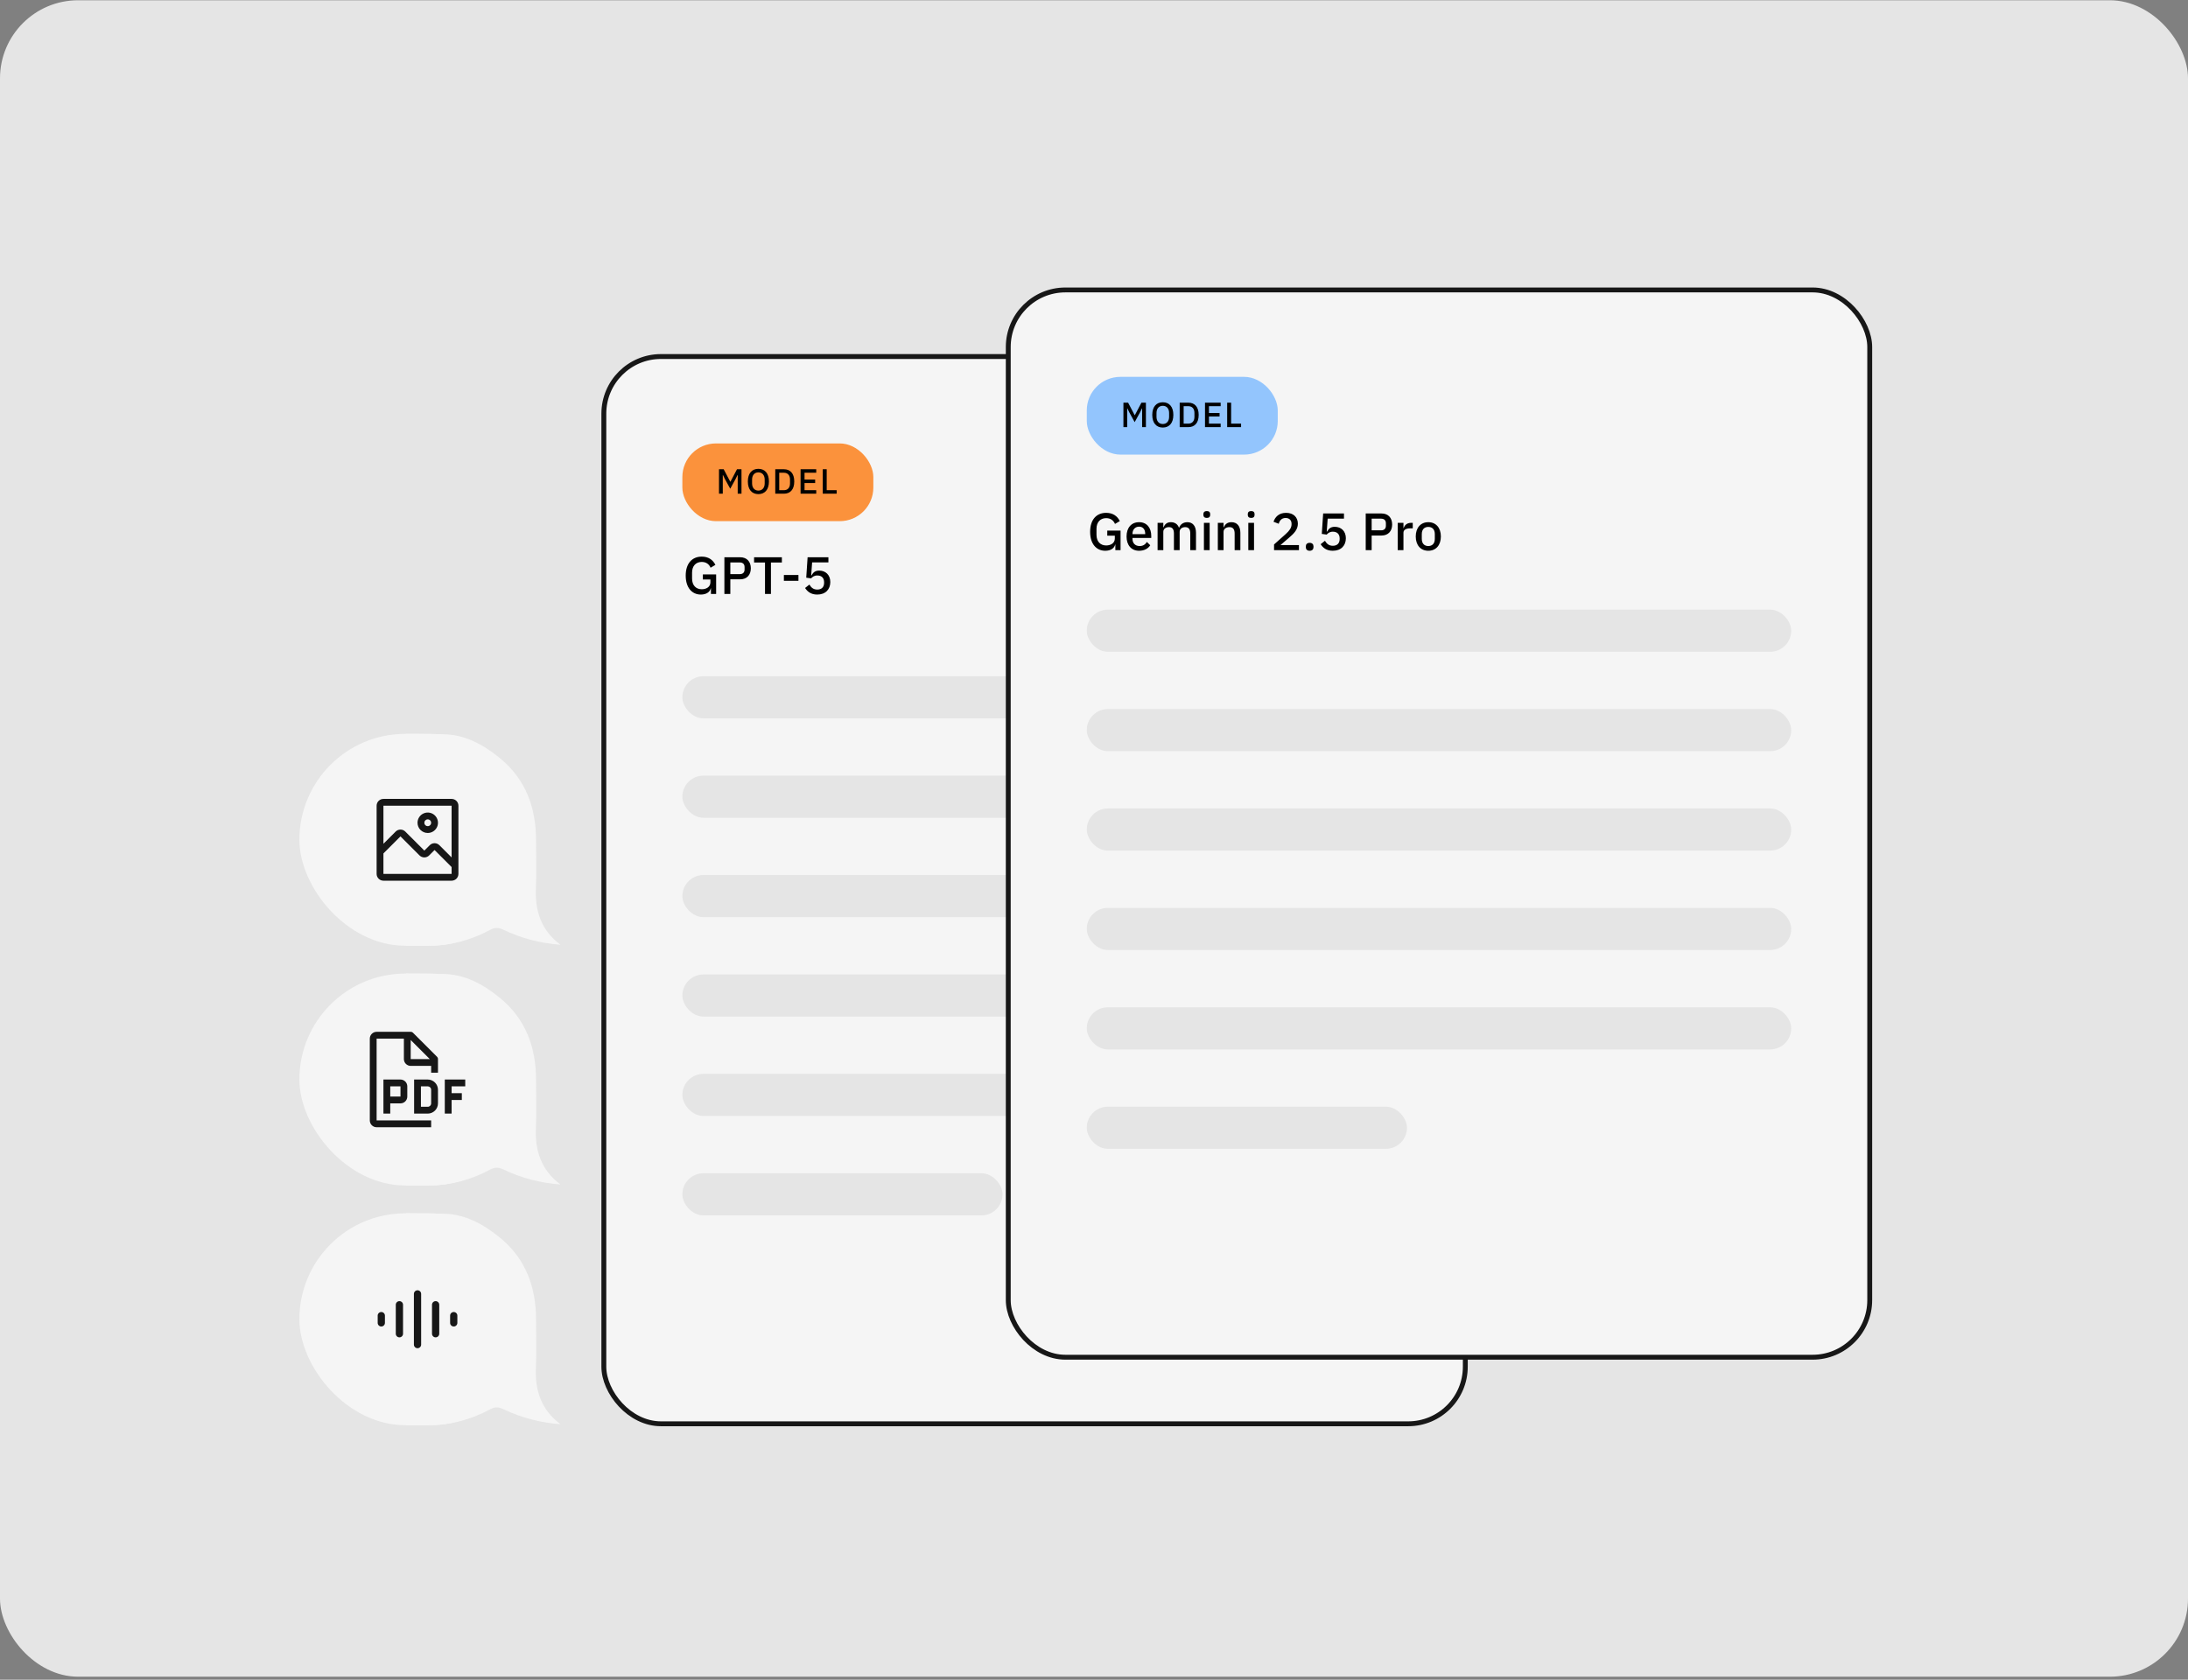 <svg width="672" height="516" viewBox="0 0 672 516" fill="none" xmlns="http://www.w3.org/2000/svg">
<rect x="0" y="0" width="672" height="516" fill="#808080" stroke="none"/>
<g clip-path="url(#clip0_27_1608)">
<rect y="0.081" width="672" height="515" rx="24" fill="#E5E5E5"/>
<rect x="185.458" y="109.524" width="264.583" height="327.864" rx="17.548" fill="#F5F5F5"/>
<rect x="185.458" y="109.524" width="264.583" height="327.864" rx="17.548" stroke="#171717" stroke-width="1.5"/>
<rect x="209.573" y="136.221" width="58.656" height="23.885" rx="10.328" fill="#FB923C"/>
<path d="M220.827 151.664V144.154H222.268L224.28 147.973H224.345L226.356 144.154H227.734V151.664H226.572V145.919H226.518L225.926 147.134L224.28 150.136L222.634 147.134L222.042 145.919H221.989V151.664H220.827ZM232.924 151.793C230.966 151.793 229.686 150.437 229.686 147.909C229.686 145.381 230.966 144.025 232.924 144.025C234.882 144.025 236.162 145.381 236.162 147.909C236.162 150.437 234.882 151.793 232.924 151.793ZM232.924 150.706C234.086 150.706 234.86 149.867 234.86 148.501V147.317C234.86 145.951 234.086 145.112 232.924 145.112C231.762 145.112 230.987 145.951 230.987 147.317V148.501C230.987 149.867 231.762 150.706 232.924 150.706ZM238.109 151.664V144.154H240.766C242.681 144.154 243.94 145.402 243.94 147.909C243.94 150.416 242.681 151.664 240.766 151.664H238.109ZM239.324 150.588H240.766C241.885 150.588 242.638 149.867 242.638 148.511V147.306C242.638 145.951 241.885 145.23 240.766 145.23H239.324V150.588ZM250.692 151.664H245.883V144.154H250.692V145.23H247.099V147.317H250.358V148.393H247.099V150.588H250.692V151.664ZM256.962 151.664H252.691V144.154H253.906V150.588H256.962V151.664Z" fill="black"/>
<path d="M218.35 182.453V180.743H218.285C218.059 181.824 216.962 182.647 215.252 182.647C212.573 182.647 210.604 180.598 210.604 176.821C210.604 173.061 212.573 170.996 215.526 170.996C217.543 170.996 218.947 171.948 219.722 173.529L218.237 174.401C217.801 173.352 216.898 172.626 215.526 172.626C213.751 172.626 212.557 173.836 212.557 175.901V177.741C212.557 179.807 213.751 181.017 215.526 181.017C216.946 181.017 218.189 180.291 218.189 178.887V178.016H215.865V176.45H219.948V182.453H218.35ZM224.306 182.453H222.482V171.189H227.324C229.389 171.189 230.6 172.529 230.6 174.578C230.6 176.628 229.389 177.967 227.324 177.967H224.306V182.453ZM224.306 172.787V176.369H227.211C228.131 176.369 228.679 175.869 228.679 174.965V174.191C228.679 173.287 228.131 172.787 227.211 172.787H224.306ZM234.956 182.453V172.803H231.6V171.189H240.136V172.803H236.78V182.453H234.956ZM245.225 178.435H240.754V176.644H245.225V178.435ZM254.429 171.189V172.771H249.426L249.136 176.757H249.249C249.749 175.869 250.314 175.288 251.605 175.288C253.541 175.288 255.01 176.595 255.01 178.806C255.01 181.049 253.541 182.647 250.992 182.647C248.991 182.647 247.942 181.663 247.264 180.63L248.587 179.581C249.136 180.468 249.765 181.114 251.024 181.114C252.347 181.114 253.106 180.339 253.106 179.048V178.855C253.106 177.564 252.347 176.789 251.024 176.789C250.056 176.789 249.523 177.225 249.12 177.677L247.619 177.467L248.038 171.189H254.429Z" fill="black"/>
<rect x="209.573" y="207.738" width="216.353" height="12.94" rx="6.47" fill="#E5E5E5"/>
<rect x="209.573" y="238.276" width="216.353" height="12.94" rx="6.47" fill="#E5E5E5"/>
<rect x="209.573" y="268.814" width="216.353" height="12.94" rx="6.47" fill="#E5E5E5"/>
<rect x="209.573" y="299.352" width="216.353" height="12.94" rx="6.47" fill="#E5E5E5"/>
<rect x="209.573" y="329.89" width="216.353" height="12.94" rx="6.47" fill="#E5E5E5"/>
<rect x="209.573" y="360.428" width="98.342" height="12.94" rx="6.47" fill="#E5E5E5"/>
<rect x="309.667" y="89.072" width="264.583" height="327.864" rx="17.548" fill="#F5F5F5"/>
<rect x="309.667" y="89.072" width="264.583" height="327.864" rx="17.548" stroke="#171717" stroke-width="1.5"/>
<rect x="333.782" y="115.769" width="58.656" height="23.885" rx="10.328" fill="#93C5FD"/>
<path d="M345.036 131.212V123.702H346.477L348.489 127.521H348.554L350.565 123.702H351.943V131.212H350.781V125.467H350.727L350.135 126.682L348.489 129.684L346.843 126.682L346.251 125.467H346.197V131.212H345.036ZM357.133 131.341C355.175 131.341 353.895 129.985 353.895 127.457C353.895 124.929 355.175 123.573 357.133 123.573C359.091 123.573 360.371 124.929 360.371 127.457C360.371 129.985 359.091 131.341 357.133 131.341ZM357.133 130.254C358.295 130.254 359.069 129.415 359.069 128.049V126.865C359.069 125.499 358.295 124.66 357.133 124.66C355.971 124.66 355.196 125.499 355.196 126.865V128.049C355.196 129.415 355.971 130.254 357.133 130.254ZM362.318 131.212V123.702H364.975C366.89 123.702 368.149 124.95 368.149 127.457C368.149 129.964 366.89 131.212 364.975 131.212H362.318ZM363.533 130.136H364.975C366.094 130.136 366.847 129.415 366.847 128.059V126.854C366.847 125.499 366.094 124.778 364.975 124.778H363.533V130.136ZM374.901 131.212H370.092V123.702H374.901V124.778H371.308V126.865H374.567V127.941H371.308V130.136H374.901V131.212ZM381.171 131.212H376.9V123.702H378.115V130.136H381.171V131.212Z" fill="black"/>
<path d="M342.559 169.001V167.291H342.494C342.268 168.372 341.171 169.195 339.461 169.195C336.782 169.195 334.813 167.146 334.813 163.369C334.813 159.609 336.782 157.544 339.735 157.544C341.752 157.544 343.156 158.496 343.931 160.077L342.446 160.949C342.01 159.9 341.107 159.173 339.735 159.173C337.96 159.173 336.766 160.384 336.766 162.449V164.289C336.766 166.355 337.96 167.565 339.735 167.565C341.155 167.565 342.398 166.839 342.398 165.435V164.563H340.074V162.998H344.157V169.001H342.559ZM349.854 169.195C347.466 169.195 345.998 167.484 345.998 164.806C345.998 162.127 347.466 160.416 349.854 160.416C352.324 160.416 353.582 162.272 353.582 164.596V165.257H347.821V165.532C347.821 166.823 348.612 167.743 350.032 167.743C351.065 167.743 351.759 167.258 352.243 166.484L353.276 167.501C352.646 168.517 351.42 169.195 349.854 169.195ZM349.854 161.788C348.644 161.788 347.821 162.692 347.821 163.983V164.095H351.726V163.934C351.726 162.643 351.016 161.788 349.854 161.788ZM357.288 169.001H355.529V160.61H357.288V161.998H357.369C357.708 161.126 358.337 160.416 359.612 160.416C360.742 160.416 361.694 160.965 362.098 162.127H362.146C362.453 161.191 363.324 160.416 364.68 160.416C366.342 160.416 367.326 161.61 367.326 163.676V169.001H365.567V163.886C365.567 162.595 365.083 161.933 364.018 161.933C363.13 161.933 362.307 162.401 362.307 163.369V169.001H360.548V163.886C360.548 162.579 360.048 161.933 359.015 161.933C358.144 161.933 357.288 162.401 357.288 163.369V169.001ZM370.648 159.109C369.922 159.109 369.599 158.722 369.599 158.189V157.915C369.599 157.382 369.922 156.995 370.648 156.995C371.374 156.995 371.681 157.382 371.681 157.915V158.189C371.681 158.722 371.374 159.109 370.648 159.109ZM369.76 169.001V160.61H371.519V169.001H369.76ZM375.79 169.001H374.031V160.61H375.79V161.998H375.871C376.226 161.094 376.936 160.416 378.227 160.416C379.937 160.416 380.954 161.61 380.954 163.676V169.001H379.195V163.902C379.195 162.595 378.695 161.933 377.614 161.933C376.694 161.933 375.79 162.401 375.79 163.385V169.001ZM384.28 159.109C383.554 159.109 383.231 158.722 383.231 158.189V157.915C383.231 157.382 383.554 156.995 384.28 156.995C385.006 156.995 385.313 157.382 385.313 157.915V158.189C385.313 158.722 385.006 159.109 384.28 159.109ZM383.392 169.001V160.61H385.151V169.001H383.392ZM398.949 167.452V169.001H391.299V167.258L394.898 164.047C396.028 163.03 396.673 162.127 396.673 161.094V160.884C396.673 159.803 395.963 159.125 394.85 159.125C393.607 159.125 393.01 159.916 392.736 160.9L391.138 160.287C391.606 158.867 392.736 157.544 394.995 157.544C397.286 157.544 398.61 158.931 398.61 160.884C398.61 162.708 397.399 163.902 395.915 165.177L393.268 167.452H398.949ZM402.234 169.195C401.444 169.195 401.056 168.727 401.056 168.098V167.856C401.056 167.226 401.444 166.758 402.234 166.758C403.025 166.758 403.412 167.226 403.412 167.856V168.098C403.412 168.727 403.025 169.195 402.234 169.195ZM412.773 157.737V159.319H407.77L407.48 163.305H407.593C408.093 162.417 408.658 161.836 409.949 161.836C411.885 161.836 413.354 163.143 413.354 165.354C413.354 167.597 411.885 169.195 409.336 169.195C407.334 169.195 406.286 168.211 405.608 167.178L406.931 166.129C407.48 167.016 408.109 167.662 409.368 167.662C410.691 167.662 411.45 166.887 411.45 165.596V165.403C411.45 164.112 410.691 163.337 409.368 163.337C408.4 163.337 407.867 163.773 407.464 164.225L405.963 164.015L406.382 157.737H412.773ZM421.276 169.001H419.453V157.737H424.294C426.36 157.737 427.57 159.077 427.57 161.126C427.57 163.176 426.36 164.515 424.294 164.515H421.276V169.001ZM421.276 159.335V162.917H424.181C425.101 162.917 425.65 162.417 425.65 161.513V160.739C425.65 159.835 425.101 159.335 424.181 159.335H421.276ZM431.043 169.001H429.284V160.61H431.043V162.224H431.123C431.366 161.368 432.092 160.61 433.431 160.61H433.899V162.304H433.205C431.817 162.304 431.043 162.772 431.043 163.644V169.001ZM438.675 169.195C436.335 169.195 434.818 167.484 434.818 164.806C434.818 162.127 436.335 160.416 438.675 160.416C441.015 160.416 442.532 162.127 442.532 164.806C442.532 167.484 441.015 169.195 438.675 169.195ZM438.675 167.743C439.869 167.743 440.676 167 440.676 165.516V164.095C440.676 162.611 439.869 161.868 438.675 161.868C437.481 161.868 436.674 162.611 436.674 164.095V165.516C436.674 167 437.481 167.743 438.675 167.743Z" fill="black"/>
<rect x="333.782" y="187.286" width="216.353" height="12.94" rx="6.47" fill="#E5E5E5"/>
<rect x="333.782" y="217.824" width="216.353" height="12.94" rx="6.47" fill="#E5E5E5"/>
<rect x="333.782" y="248.362" width="216.353" height="12.94" rx="6.47" fill="#E5E5E5"/>
<rect x="333.782" y="278.9" width="216.353" height="12.94" rx="6.47" fill="#E5E5E5"/>
<rect x="333.782" y="309.438" width="216.353" height="12.94" rx="6.47" fill="#E5E5E5"/>
<rect x="333.782" y="339.976" width="98.342" height="12.94" rx="6.47" fill="#E5E5E5"/>
<g clip-path="url(#clip1_27_1608)">
<path d="M164.599 272.858C164.811 268.019 164.635 263.163 164.641 258.313C164.659 248.097 161.482 239.294 153.298 232.71C148.241 228.636 142.67 225.617 136.019 225.55C132.236 225.514 128.459 225.478 124.676 225.441V290.573C126.974 290.567 129.265 290.554 131.563 290.548C138.165 290.524 144.586 288.869 150.454 285.686C151.988 284.856 153.152 284.91 154.668 285.638C160.155 288.275 165.975 289.76 172.141 290.233C166.223 285.807 164.283 279.89 164.599 272.864V272.858Z" fill="#F5F5F5"/>
</g>
<rect x="91.949" y="225.438" width="72.569" height="65.095" rx="32.547" fill="#F5F5F5"/>
<path d="M138.702 245.423C139.257 245.423 139.79 245.644 140.182 246.036C140.575 246.429 140.795 246.962 140.795 247.517V268.454C140.795 269.01 140.575 269.542 140.182 269.935C139.79 270.327 139.257 270.548 138.702 270.548H117.764C117.209 270.548 116.676 270.327 116.284 269.935C115.891 269.542 115.67 269.01 115.67 268.454V247.517C115.67 246.961 115.891 246.429 116.284 246.036C116.676 245.644 117.209 245.423 117.764 245.423H138.702ZM117.764 262.173V268.454H138.702V266.361L133.467 261.126L131.802 262.79C131.41 263.18 130.88 263.4 130.327 263.4C129.774 263.4 129.242 263.18 128.85 262.79L122.999 256.939L117.764 262.173ZM117.764 247.517V259.21L121.522 255.452C121.914 255.062 122.445 254.843 122.999 254.843C123.552 254.843 124.082 255.062 124.474 255.452L130.327 261.304L131.991 259.64C132.383 259.25 132.914 259.03 133.467 259.03C134.02 259.03 134.551 259.25 134.943 259.64L138.702 263.398V247.517H117.764ZM130.171 249.85C130.745 249.612 131.377 249.55 131.986 249.671C132.595 249.792 133.155 250.091 133.594 250.53C134.033 250.97 134.332 251.53 134.454 252.139C134.575 252.748 134.513 253.38 134.275 253.953C134.037 254.527 133.635 255.017 133.119 255.362C132.602 255.708 131.995 255.892 131.374 255.892C130.541 255.892 129.742 255.561 129.153 254.972C128.564 254.383 128.233 253.584 128.233 252.751C128.233 252.13 128.417 251.523 128.762 251.006C129.107 250.49 129.598 250.087 130.171 249.85ZM131.374 251.704C131.096 251.704 130.83 251.815 130.633 252.011C130.437 252.207 130.327 252.474 130.327 252.751C130.327 252.958 130.388 253.161 130.503 253.333C130.618 253.505 130.782 253.639 130.973 253.718C131.164 253.797 131.375 253.818 131.578 253.778C131.781 253.737 131.967 253.638 132.114 253.491C132.26 253.345 132.36 253.158 132.4 252.955C132.44 252.752 132.42 252.542 132.34 252.351C132.261 252.159 132.127 251.996 131.955 251.881C131.783 251.766 131.58 251.704 131.374 251.704Z" fill="#171717"/>
<g clip-path="url(#clip2_27_1608)">
<path d="M164.599 346.502C164.811 341.664 164.635 336.808 164.641 331.958C164.659 321.742 161.482 312.939 153.298 306.355C148.241 302.281 142.67 299.262 136.019 299.195C132.236 299.159 128.459 299.122 124.676 299.086V364.217C126.974 364.211 129.265 364.199 131.563 364.193C138.165 364.169 144.586 362.514 150.454 359.331C151.988 358.5 153.152 358.555 154.668 359.282C160.155 361.919 165.975 363.405 172.141 363.878C166.223 359.452 164.283 353.535 164.599 346.508V346.502Z" fill="#F5F5F5"/>
</g>
<rect x="91.949" y="299.083" width="72.569" height="65.095" rx="32.547" fill="#F5F5F5"/>
<path d="M126.139 316.974C126.277 316.97 126.413 316.996 126.54 317.05C126.635 317.091 126.723 317.147 126.799 317.215L134.273 324.689C134.341 324.765 134.396 324.853 134.437 324.948C134.491 325.074 134.518 325.211 134.514 325.349V329.536H132.42V327.443H126.139C125.584 327.441 125.053 327.22 124.661 326.827C124.268 326.435 124.047 325.904 124.045 325.349V319.068H115.67V344.192H132.42V346.285H115.67C115.115 346.285 114.583 346.066 114.19 345.673C113.797 345.281 113.577 344.747 113.577 344.192V319.068C113.578 318.513 113.8 317.981 114.192 317.589C114.584 317.197 115.116 316.976 115.67 316.974H126.139ZM122.999 331.63C123.553 331.631 124.086 331.851 124.478 332.243C124.871 332.636 125.092 333.169 125.092 333.724V336.865C125.091 337.419 124.87 337.952 124.478 338.344C124.086 338.736 123.553 338.958 122.999 338.958H119.858V342.099H117.764V331.63H122.999ZM131.374 331.63C132.206 331.631 133.005 331.962 133.593 332.551C134.182 333.14 134.513 333.938 134.514 334.771V338.958C134.513 339.791 134.182 340.589 133.593 341.178C133.005 341.767 132.206 342.098 131.374 342.099H127.186V331.63H131.374ZM142.889 333.724H138.702V335.818H141.842V337.911H138.702V342.099H136.608V331.63H142.889V333.724ZM129.28 340.005H131.374C131.651 340.005 131.917 339.894 132.113 339.698C132.309 339.501 132.42 339.236 132.42 338.958V334.771C132.42 334.493 132.309 334.227 132.113 334.031C131.917 333.834 131.651 333.724 131.374 333.724H129.28V340.005ZM119.858 336.865H123L122.999 333.724H119.858V336.865ZM126.139 325.349H132.001L126.139 319.487V325.349Z" fill="#171717"/>
<g clip-path="url(#clip3_27_1608)">
<path d="M164.599 420.146C164.811 415.308 164.635 410.452 164.641 405.602C164.659 395.386 161.482 386.583 153.298 379.999C148.241 375.925 142.67 372.906 136.019 372.839C132.236 372.803 128.459 372.766 124.676 372.73V437.862C126.974 437.855 129.265 437.843 131.563 437.837C138.165 437.813 144.586 436.158 150.454 432.975C151.988 432.144 153.152 432.199 154.668 432.927C160.155 435.564 165.975 437.049 172.141 437.522C166.223 433.096 164.283 427.179 164.599 420.152V420.146Z" fill="#F5F5F5"/>
</g>
<rect x="91.949" y="372.727" width="72.569" height="65.095" rx="32.547" fill="#F5F5F5"/>
<path fill-rule="evenodd" clip-rule="evenodd" d="M117.11 403.05C117.724 403.05 118.222 403.547 118.222 404.162V406.386C118.222 407.001 117.724 407.499 117.11 407.499C116.496 407.499 115.998 407.001 115.998 406.386V404.162C115.998 403.547 116.496 403.05 117.11 403.05Z" fill="#171717"/>
<path fill-rule="evenodd" clip-rule="evenodd" d="M122.671 399.713C123.286 399.713 123.784 400.211 123.784 400.825V409.723C123.784 410.338 123.286 410.836 122.671 410.836C122.057 410.836 121.559 410.338 121.559 409.723V400.825C121.559 400.211 122.057 399.713 122.671 399.713Z" fill="#171717"/>
<path fill-rule="evenodd" clip-rule="evenodd" d="M128.233 396.376C128.847 396.376 129.345 396.874 129.345 397.488V413.06C129.345 413.674 128.847 414.172 128.233 414.172C127.619 414.172 127.121 413.674 127.121 413.06V397.488C127.121 396.874 127.619 396.376 128.233 396.376Z" fill="#171717"/>
<path fill-rule="evenodd" clip-rule="evenodd" d="M133.794 399.713C134.409 399.713 134.907 400.211 134.907 400.825V409.723C134.907 410.338 134.409 410.836 133.794 410.836C133.18 410.836 132.682 410.338 132.682 409.723V400.825C132.682 400.211 133.18 399.713 133.794 399.713Z" fill="#171717"/>
<path fill-rule="evenodd" clip-rule="evenodd" d="M139.356 403.05C139.97 403.05 140.468 403.547 140.468 404.162V406.386C140.468 407.001 139.97 407.499 139.356 407.499C138.741 407.499 138.243 407.001 138.243 406.386V404.162C138.243 403.547 138.741 403.05 139.356 403.05Z" fill="#171717"/>
</g>
<defs>
<clipPath id="clip0_27_1608">
<rect width="672" height="515" fill="white" transform="translate(0 0.081)"/>
</clipPath>
<clipPath id="clip1_27_1608">
<rect width="47.465" height="65.132" fill="white" transform="translate(124.676 225.441)"/>
</clipPath>
<clipPath id="clip2_27_1608">
<rect width="47.465" height="65.132" fill="white" transform="translate(124.676 299.086)"/>
</clipPath>
<clipPath id="clip3_27_1608">
<rect width="47.465" height="65.132" fill="white" transform="translate(124.676 372.73)"/>
</clipPath>
</defs>
</svg>
